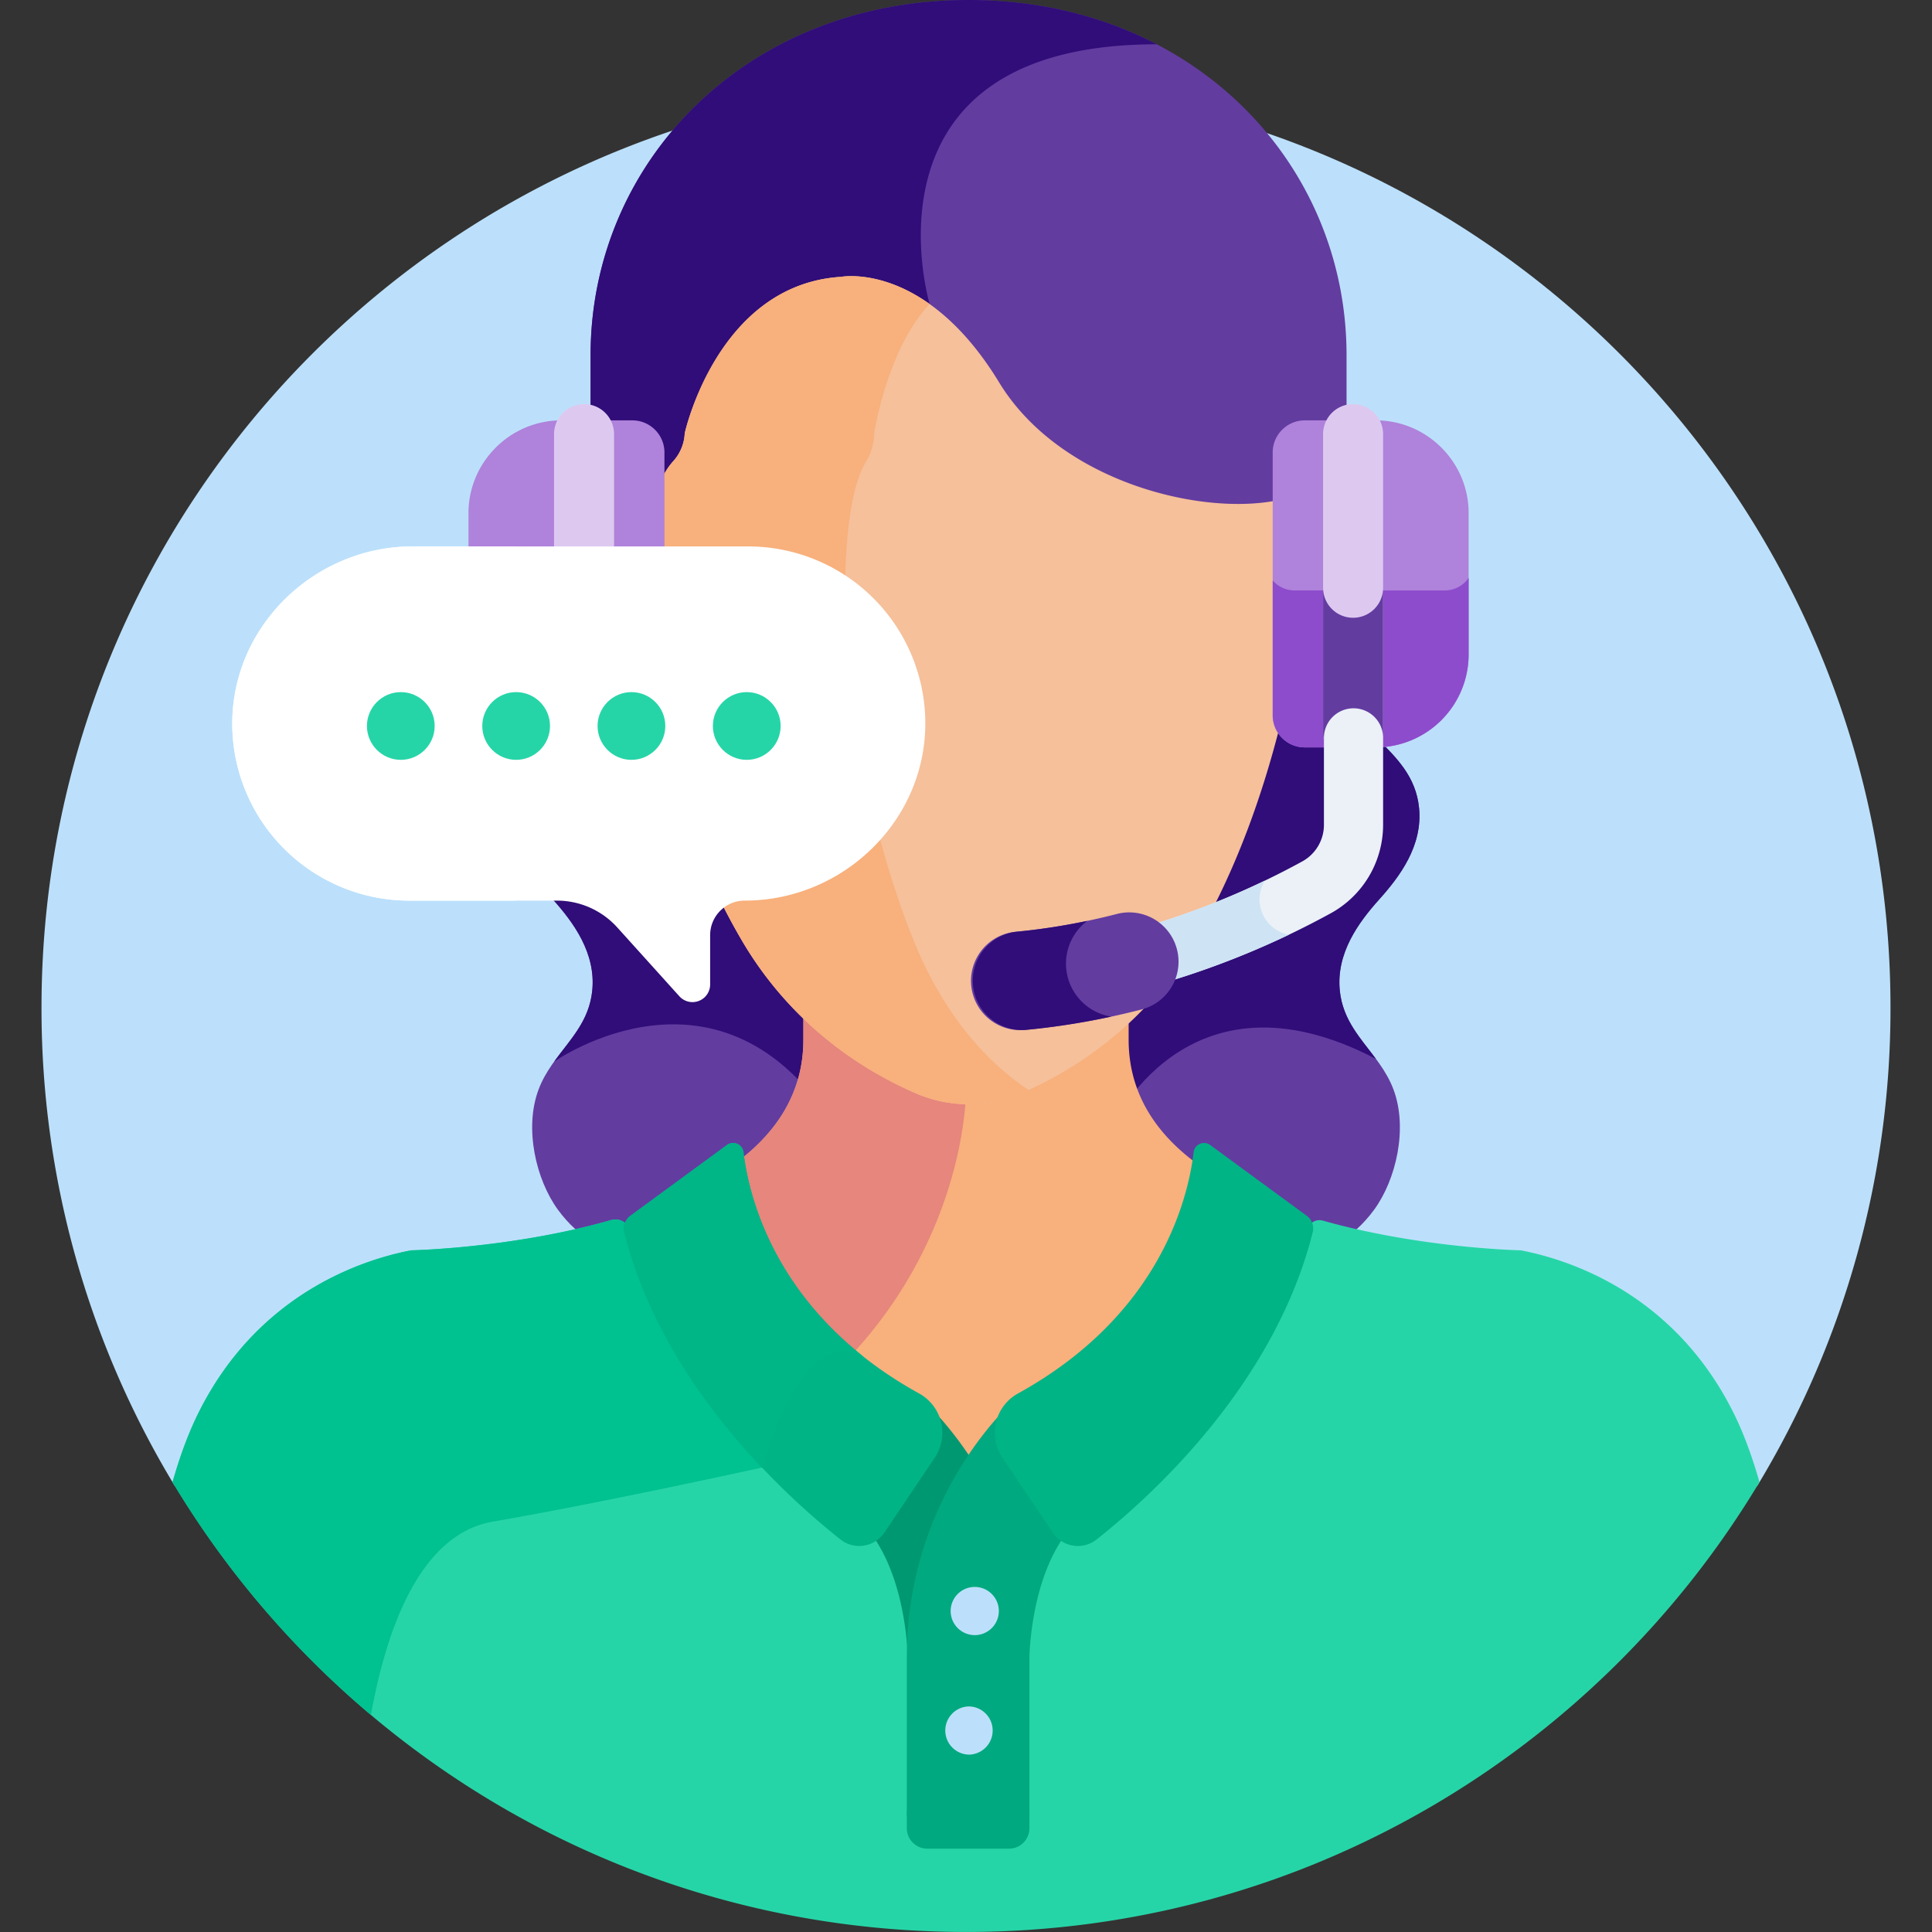 <svg width="72" height="72" viewBox="0 0 72 72" fill="none" xmlns="http://www.w3.org/2000/svg"><rect x="0" y="0" width="72" height="72" fill="#333333" stroke="none"/><g clip-path="url(#clip0)"><path d="M65.487 55.375a34.292 34.292 0 004.966-17.828C70.453 18.519 55.028 3.094 36 3.094c-19.028 0-34.453 15.425-34.453 34.453a34.292 34.292 0 004.966 17.828h58.974z" fill="#BCE0FB"/><path d="M52.884 30.112c-.229-2.345-2.927-2.826-2.993-5.194v-.111H22.11v.11c-.066 2.368-2.764 2.85-2.993 5.195-.137 1.41.718 2.551 1.484 3.405.766.853 1.618 2.006 1.469 3.413-.168 1.582-1.472 2.272-1.998 3.67-.544 1.444-.1 3.355.717 4.479.818 1.123 1.92 1.643 2.983 2.132h24.457c1.064-.489 2.166-1.01 2.984-2.132.818-1.123 1.261-3.035.717-4.48-.526-1.397-1.83-2.087-1.998-3.669-.149-1.407.702-2.56 1.469-3.413.766-.854 1.621-1.996 1.484-3.405z" fill="#633CA0"/><path d="M49.891 24.918v-.111H22.11v.11c-.066 2.368-2.764 2.85-2.993 5.195-.137 1.41.718 2.551 1.484 3.405.766.853 1.618 2.006 1.469 3.413-.121 1.143-.834 1.82-1.42 2.635.094-.065 6.27-4.36 10.487 2.478h10.278s2.761-6.287 9.862-2.581c-.57-.77-1.229-1.438-1.345-2.532-.149-1.407.703-2.56 1.469-3.414.766-.853 1.621-1.994 1.484-3.404-.229-2.345-2.927-2.827-2.993-5.194z" fill="#300D78"/><path d="M24.37 18.968c.172-.56.402-1.04.708-1.384a1.65 1.65 0 00.44-1.053s1.217-5.543 5.828-5.83c0 0 3.128-.597 5.889 3.935 2.29 3.76 7.707 5.034 10.55 4.353.622-.395 1.671-.62 2.397-.361v-5.394C50.182 6.079 44.452 0 36.095 0 27.79 0 22.01 6.06 22.01 13.234v5.394c.712-.255 1.736-.042 2.362.34z" fill="#633CA0"/><path d="M43.108 1.65C41.095.603 38.725 0 36.096 0c-8.307 0-14.087 6.06-14.087 13.234v5.394c.712-.255 1.736-.042 2.362.34.171-.56.401-1.04.707-1.384a1.65 1.65 0 00.44-1.053s1.217-5.543 5.829-5.83c0 0 1.487-.283 3.316 1.027l-.017-.396s-2.894-9.681 8.462-9.681z" fill="#300D78"/><path d="M64.595 52.636c-2.227-4.454-6.136-5.698-7.917-6.04 0 0-3.702-.071-7.38-1.107a.472.472 0 00-.59.377c-1.421 5.659-6.051 9.81-7.976 11.33a.905.905 0 01-1.065.043.22.22 0 00-.307.064c-1.18 1.826-1.215 4.353-1.216 4.46v6.37c0 .298-.247.54-.55.54h-3.03a.546.546 0 01-.55-.54v-6.37c0-2.252-.966-4.484-1.321-4.557a.22.22 0 00-.167.032.904.904 0 01-1.067-.041c-3.465-2.74-6.57-6.574-7.808-10.724-.077-.26-.135-.436-.161-.567a.565.565 0 00-.71-.438c-3.704 1.056-7.458 1.128-7.458 1.128-1.781.342-5.69 1.586-7.917 6.04-.376.752-.699 1.627-.975 2.598C12.45 65.276 23.44 71.999 36 71.999c12.56 0 23.55-6.723 29.57-16.765-.276-.971-.599-1.846-.975-2.598z" fill="#26D5A7"/><path d="M18.37 56.706c4.157-.718 10.031-2.015 10.031-2.015v-.318c-2.144-2.31-3.894-5.03-4.75-7.9-.077-.26-.135-.436-.161-.567a.565.565 0 00-.71-.439c-3.704 1.057-7.458 1.129-7.458 1.129-1.781.342-5.69 1.586-7.917 6.04-.376.752-.699 1.627-.975 2.598a34.627 34.627 0 007.393 8.677c.59-3.268 1.852-6.74 4.547-7.205z" fill="#00C190"/><path d="M27.637 43.85l.003.014.026.116.007.032c.044.194.096.39.152.585l.009.032.06.197.012.039c.021.068.044.137.067.206l.01.028c.517 1.519 1.646 3.732 4.089 5.653l.001.001c.634.498 1.326.956 2.058 1.36.322.179.556.45.678.783.01.026.024.05.043.071.373.42.73.883 1.06 1.374.082.122.284.122.366 0 .329-.49.687-.953 1.063-1.376a.22.22 0 00.042-.07c.123-.334.357-.604.677-.781 4.983-2.756 6.258-6.752 6.581-8.723-1.533-1.116-2.58-2.62-2.58-4.646v-1.136c-1.468 1.313-3.987 2.986-6.06 3.036-2.075-.05-4.593-1.723-6.061-3.036v1.136c0 1.948-.969 3.412-2.406 4.514l.103.59z" fill="#F8B07C"/><path d="M29.94 38.745c0 1.948-.969 3.412-2.406 4.514l.103.59.003.014.026.117.007.031c.045.194.096.391.152.586l.01.032c.018.065.038.13.059.197l.012.038c.021.069.044.138.068.207l.009.027c.493 1.45 1.546 3.53 3.761 5.385C36.05 45.83 36 40.645 36 40.645c-2.074-.05-4.592-1.723-6.06-3.036v1.136z" fill="#E6867C"/><path d="M37.235 14.252c-2.76-4.531-5.888-3.935-5.888-3.935-4.612.287-5.829 5.83-5.829 5.83a1.656 1.656 0 01-.44 1.053c-1.526 1.72-1.192 6.743-.836 8.812.789 3.48 1.93 6.514 3.394 9.018 1.486 2.543 3.736 4.52 6.507 5.72a4.936 4.936 0 003.905 0c2.771-1.2 5.021-3.177 6.507-5.72 1.463-2.504 2.605-5.538 3.395-9.025.273-1.734.559-5.197-.12-7.41-2.83.705-8.294-.564-10.595-4.343z" fill="#F5C09A"/><path d="M34.04 35.03c-1.01-2.504-1.797-5.539-2.34-9.018-.246-2.069-.476-7.092.576-8.812a2.1 2.1 0 00.303-1.053s.476-3.14 2.066-4.816c-1.82-1.296-3.298-1.014-3.298-1.014-4.612.287-5.829 5.83-5.829 5.83a1.656 1.656 0 01-.44 1.053c-1.526 1.72-1.192 6.743-.836 8.812.789 3.48 1.93 6.514 3.394 9.018 1.486 2.543 3.736 4.52 6.507 5.72a4.936 4.936 0 003.905 0c.095-.042.188-.086.282-.13-1.82-1.208-3.302-3.134-4.29-5.59z" fill="#F8B07C"/><path d="M36.23 54.42c-1.045-1.615-2.075-2.463-2.075-2.463l-2.663 4.276c1.918 1.235 2.26 4.25 2.322 5.222a13.43 13.43 0 012.416-7.034z" fill="#009871"/><path d="M38.364 67.685v-5.921s.033-4.05 2.335-5.53l-2.663-4.277s-4.242 3.486-4.242 9.807v5.92h4.57z" fill="#00A97F"/><path d="M34.237 51.922c-5.31-2.937-6.333-7.309-6.529-8.983a.39.39 0 00-.619-.267l-3.594 2.635a.587.587 0 00-.226.614c1.43 5.692 6.027 9.848 8.053 11.45.516.408 1.268.29 1.636-.256l1.859-2.763a1.672 1.672 0 00-.58-2.43z" fill="#00B486"/><path d="M32.21 50.581c-3.556-2.795-4.334-6.208-4.502-7.642a.39.39 0 00-.619-.267l-3.594 2.635a.588.588 0 00-.226.614c.915 3.643 3.127 6.654 5.132 8.772 1.592-5.226 3.367-4.417 3.81-4.112z" fill="#00B586"/><path d="M48.696 45.307l-3.594-2.635a.39.39 0 00-.619.267c-.196 1.674-1.22 6.046-6.53 8.983a1.672 1.672 0 00-.579 2.43l1.86 2.763a1.125 1.125 0 001.634.256c2.027-1.602 6.624-5.758 8.054-11.45a.587.587 0 00-.226-.614z" fill="#00B486"/><path d="M36.296 60.936a.898.898 0 100-1.795.898.898 0 000 1.795zm-.2 4.454a.898.898 0 100-1.796.898.898 0 000 1.795z" fill="#BCE0FB"/><path d="M33.794 67.486v.65c0 .42.345.76.77.76h3.03c.425 0 .77-.34.77-.76v-.65h-4.57z" fill="#00A97F"/><path d="M49.433 27.341V16.177c0-.163.04-.316.11-.452v-.059h-.92c-.656 0-1.193.537-1.193 1.194v9.799c0 .657.537 1.194 1.194 1.194h.919v-.06a.986.986 0 01-.11-.452z" fill="#AF82DB"/><path d="M49.433 22.004h-1.188c-.324 0-.616-.144-.815-.371v5.026c0 .656.537 1.194 1.194 1.194h.919v-.06a.987.987 0 01-.11-.452v-5.337z" fill="#8D4CCC"/><path d="M51.276 15.666a.99.99 0 01.144.511v11.164a.988.988 0 01-.144.512 3.466 3.466 0 003.456-3.456v-5.275c0-1.9-1.555-3.456-3.456-3.456z" fill="#AF82DB"/><path d="M53.841 22.005H51.42v5.337a.987.987 0 01-.144.511 3.466 3.466 0 003.456-3.456v-2.86a1.087 1.087 0 01-.89.468z" fill="#8D4CCC"/><path d="M50.426 28.459c-.618 0-1.118-.5-1.118-1.118V16.177a1.118 1.118 0 112.236 0V27.34c0 .617-.5 1.118-1.118 1.118z" fill="#DDC9F0"/><path d="M22.76 27.341V16.177a.986.986 0 00-.11-.452v-.059h.919c.656 0 1.193.537 1.193 1.194v9.799c0 .657-.537 1.194-1.194 1.194h-.919v-.06a.98.98 0 00.11-.452z" fill="#AF82DB"/><path d="M23.946 22.004H22.76v5.337c0 .163-.04.316-.11.452v.06h.92c.656 0 1.193-.538 1.193-1.195v-5.027c-.2.228-.491.373-.816.373z" fill="#FC2740"/><path d="M20.915 15.666a.987.987 0 00-.143.511v11.164a.99.99 0 00.143.512 3.466 3.466 0 01-3.456-3.456v-5.275c0-1.9 1.555-3.456 3.456-3.456z" fill="#AF82DB"/><path d="M20.772 22.005h-2.423c-.367 0-.693-.185-.89-.466v2.858a3.466 3.466 0 003.456 3.456.987.987 0 01-.143-.511v-5.337z" fill="#FC2740"/><path d="M21.766 28.459c.617 0 1.118-.5 1.118-1.118V16.177a1.118 1.118 0 00-2.236 0V27.34c0 .617.5 1.118 1.118 1.118z" fill="#DDC9F0"/><path d="M50.426 23.022c-.618 0-1.118-.5-1.118-1.118v5.436a1.118 1.118 0 102.236 0v-5.436c0 .618-.5 1.118-1.118 1.118z" fill="#633CA0"/><path d="M21.766 23.022c-.618 0-1.118-.5-1.118-1.118v5.436a1.118 1.118 0 102.236 0v-5.436c0 .618-.5 1.118-1.118 1.118z" fill="#FE465C"/><path d="M43.436 36.559a1.103 1.103 0 01-.326-2.155 29.58 29.58 0 005.425-2.303c.496-.274.804-.795.804-1.362v-3.24a1.102 1.102 0 112.205 0v3.24a3.76 3.76 0 01-1.945 3.293 31.798 31.798 0 01-5.836 2.477c-.108.034-.218.05-.327.05z" fill="#EBF1F7"/><path d="M46.939 33.52c0-.258.074-.498.2-.702a29.673 29.673 0 01-4.029 1.586 1.102 1.102 0 10.653 2.105 31.86 31.86 0 004.271-1.675 1.337 1.337 0 01-1.095-1.315z" fill="#CEE3F4"/><path d="M38.047 38.39a1.837 1.837 0 01-.17-3.668 24.179 24.179 0 003.748-.662 1.837 1.837 0 11.915 3.56 27.852 27.852 0 01-4.32.76 1.776 1.776 0 01-.173.01z" fill="#633CA0"/><path d="M39.735 36.098a1.997 1.997 0 01.785-1.78c-.89.187-1.775.324-2.642.405a1.838 1.838 0 00.343 3.659c1.05-.099 2.12-.265 3.194-.496a2 2 0 01-1.68-1.788z" fill="#300D78"/><path d="M27.884 20.363H15.386c-3.7 0-6.8 3.029-6.729 6.729a6.6 6.6 0 006.6 6.471h5.497c.858 0 1.676.364 2.25 1l2.314 2.565a.658.658 0 001.147-.441v-1.835c0-.712.577-1.289 1.289-1.289 3.7 0 6.8-3.029 6.729-6.729a6.6 6.6 0 00-6.6-6.47z" fill="#fff"/><path d="M19.235 20.363h-3.848c-3.701 0-6.8 3.029-6.73 6.729a6.6 6.6 0 006.6 6.471h3.978c-2.539-3.03 0-5.247 0-5.247v-2.524c-3.031-3.031 0-5.429 0-5.429z" fill="#fff"/><path d="M14.937 25.793c-.696 0-1.262.566-1.262 1.262 0 .696.566 1.262 1.262 1.262.696 0 1.262-.566 1.262-1.262 0-.696-.566-1.262-1.262-1.262zm4.298 0c-.696 0-1.262.566-1.262 1.262 0 .696.566 1.262 1.262 1.262.696 0 1.262-.566 1.262-1.262 0-.696-.566-1.262-1.262-1.262zm4.297 0c-.696 0-1.262.566-1.262 1.262 0 .696.566 1.262 1.262 1.262.695 0 1.262-.566 1.262-1.262 0-.696-.566-1.262-1.262-1.262zm4.298 0c-.696 0-1.263.566-1.263 1.262 0 .696.567 1.262 1.262 1.262.696 0 1.263-.566 1.263-1.262 0-.696-.567-1.262-1.262-1.262z" fill="#26D5A7"/></g><defs><clipPath id="clip0"><path d="M0 0h72v72H0V0z" fill="#fff"/></clipPath></defs></svg>